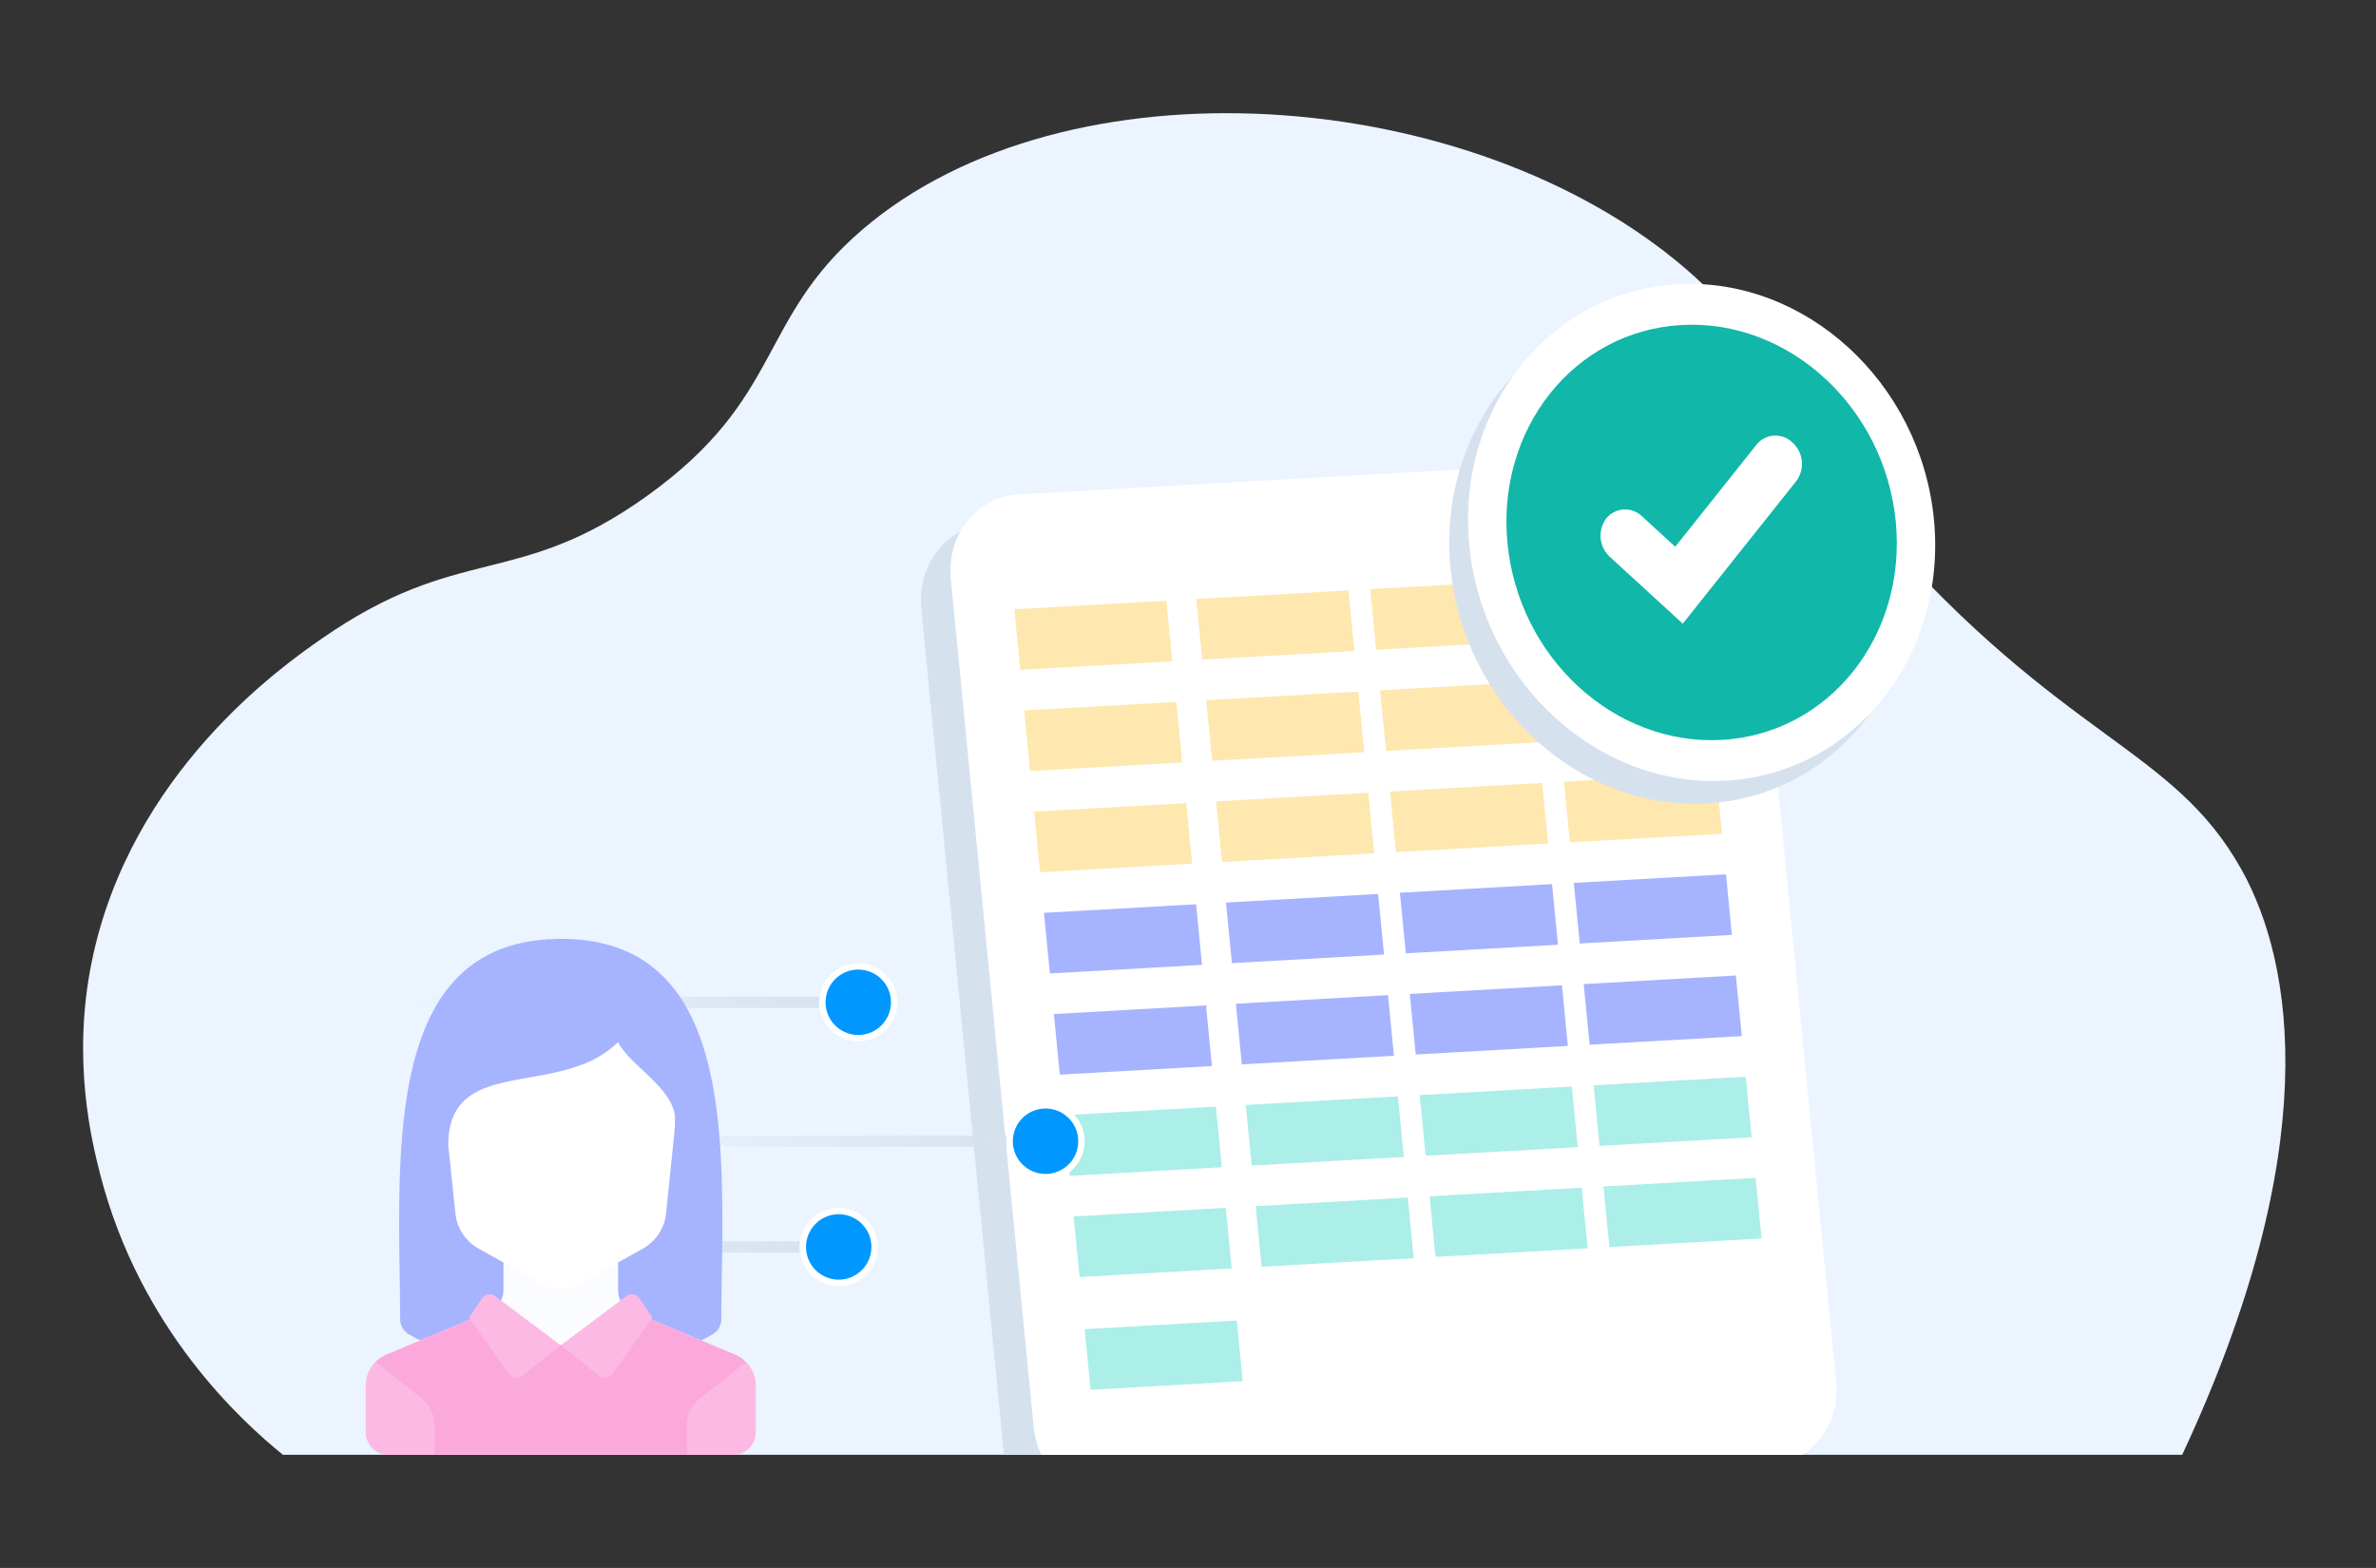 <svg xmlns="http://www.w3.org/2000/svg" xmlns:xlink="http://www.w3.org/1999/xlink" viewBox="0 0 484.859 320"><rect x="0" y="0" width="484.859" height="320" fill="#333333" stroke="none"/><defs><linearGradient id="linear-gradient" x1="121.381" y1="232.911" x2="213.358" y2="232.911" gradientUnits="userSpaceOnUse"><stop offset="0" stop-color="#d6e1ee" stop-opacity="0"/><stop offset="1" stop-color="#d6e1ee"/></linearGradient><linearGradient id="linear-gradient-2" x1="83.167" y1="204.553" x2="175.145" y2="204.553" xlink:href="#linear-gradient"/><linearGradient id="linear-gradient-3" x1="79.175" y1="254.485" x2="171.153" y2="254.485" xlink:href="#linear-gradient"/></defs><title>All customer information gets collected for your analysis</title><g id="Layer_2" data-name="Layer 2"><g id="Layer_1-2" data-name="Layer 1"><rect width="484.859" height="320" fill="none"/><path d="M57.732,296.9H445.311c29.102-62.26,22.783-100.256,12.139-119.366-14.008-25.15-36.124-26.212-73.99-69.365C355.2,75.961,362.478,70.807,344.153,54.988,300.309,17.138,217.554,11.17,175.942,46.895c-21.522,18.477-15.903,34.255-43.931,54.336-26.621,19.073-38.151,9.469-66.475,29.191-7.89,5.494-38.954,27.239-46.822,65.897-4.077,20.03-.004,36.598,1.734,43.353C28.607,271.392,49.423,290.157,57.732,296.9Z" fill="#ebf4ff"/><path d="M368.652,287.914,351.75,114.983c-.887-9.079-8.493-16.049-16.989-15.568l-132.981,7.518c-8.495.48-14.662,8.229-13.775,17.308L204.88,296.9h162.204A16.775,16.775,0,0,0,368.652,287.914Z" fill="#d6e1ee"/><path d="M374.676,281.89,357.774,108.959c-.887-9.079-8.493-16.049-16.988-15.568L207.804,100.908c-8.495.48-14.662,8.229-13.775,17.308L210.931,291.147a17.872,17.872,0,0,0,1.575,5.753h155.365A15.907,15.907,0,0,0,374.676,281.89Z" fill="#fff"/><polygon points="239.236 134.957 208.192 136.712 206.983 124.344 238.027 122.589 239.236 134.957" fill="#fee8b0"/><polygon points="276.379 132.858 245.335 134.613 244.126 122.244 275.17 120.489 276.379 132.858" fill="#fee8b0"/><polygon points="311.871 130.851 280.827 132.606 279.618 120.238 310.662 118.483 311.871 130.851" fill="#fee8b0"/><polygon points="347.362 128.845 316.318 130.6 315.11 118.231 346.154 116.476 347.362 128.845" fill="#fee8b0"/><polygon points="241.255 155.609 210.211 157.364 209.002 144.996 240.046 143.241 241.255 155.609" fill="#fee8b0"/><polygon points="278.397 153.51 247.353 155.265 246.145 142.896 277.189 141.141 278.397 153.51" fill="#fee8b0"/><polygon points="313.889 151.503 282.845 153.258 281.636 140.89 312.68 139.135 313.889 151.503" fill="#fee8b0"/><polygon points="349.381 149.497 318.337 151.252 317.128 138.883 348.172 137.128 349.381 149.497" fill="#fee8b0"/><polygon points="243.273 176.261 212.229 178.016 211.02 165.648 242.064 163.893 243.273 176.261" fill="#fee8b0"/><polygon points="280.416 174.162 249.372 175.917 248.163 163.548 279.207 161.793 280.416 174.162" fill="#fee8b0"/><polygon points="315.908 172.155 284.864 173.91 283.655 161.542 314.699 159.787 315.908 172.155" fill="#fee8b0"/><polygon points="351.399 170.149 320.355 171.904 319.146 159.535 350.19 157.78 351.399 170.149" fill="#fee8b0"/><polygon points="245.292 196.913 214.248 198.668 213.039 186.3 244.083 184.545 245.292 196.913" fill="#a6b3ff"/><polygon points="282.434 194.814 251.39 196.569 250.181 184.2 281.225 182.445 282.434 194.814" fill="#a6b3ff"/><polygon points="317.926 192.807 286.882 194.562 285.673 182.194 316.717 180.439 317.926 192.807" fill="#a6b3ff"/><polygon points="353.418 190.801 322.374 192.556 321.165 180.187 352.209 178.432 353.418 190.801" fill="#a6b3ff"/><polygon points="247.31 217.565 216.266 219.32 215.057 206.952 246.101 205.197 247.31 217.565" fill="#a6b3ff"/><polygon points="284.453 215.466 253.409 217.221 252.2 204.852 283.244 203.097 284.453 215.466" fill="#a6b3ff"/><polygon points="319.944 213.459 288.9 215.214 287.692 202.846 318.736 201.091 319.944 213.459" fill="#a6b3ff"/><polygon points="355.436 211.453 324.392 213.208 323.183 200.839 354.227 199.084 355.436 211.453" fill="#a6b3ff"/><polygon points="249.329 238.217 218.285 239.973 217.076 227.604 248.12 225.849 249.329 238.217" fill="#aceee8"/><polygon points="286.471 236.118 255.427 237.873 254.218 225.504 285.262 223.749 286.471 236.118" fill="#aceee8"/><polygon points="321.963 234.111 290.919 235.866 289.71 223.498 320.754 221.743 321.963 234.111" fill="#aceee8"/><polygon points="357.455 232.105 326.411 233.86 325.202 221.491 356.246 219.736 357.455 232.105" fill="#aceee8"/><polygon points="251.347 258.869 220.303 260.625 219.094 248.256 250.138 246.501 251.347 258.869" fill="#aceee8"/><polygon points="253.595 281.874 222.551 283.629 221.343 271.261 252.387 269.506 253.595 281.874" fill="#aceee8"/><polygon points="288.49 256.77 257.446 258.525 256.237 246.156 287.281 244.401 288.49 256.77" fill="#aceee8"/><polygon points="323.981 254.763 292.937 256.518 291.729 244.15 322.773 242.395 323.981 254.763" fill="#aceee8"/><polygon points="359.473 252.757 328.429 254.512 327.22 242.143 358.264 240.388 359.473 252.757" fill="#aceee8"/><path d="M339.271,70.974c21.878-1.237,41.466,16.714,43.751,40.094,2.285,23.381-13.598,43.337-35.476,44.574S306.08,138.927,303.795,115.546c-2.285-23.379,13.598-43.336,35.476-44.573m-.814-8.325c-26.138,1.478-45.182,25.405-42.452,53.338s26.216,49.457,52.355,47.98,45.182-25.406,42.452-53.34-26.216-49.456-52.355-47.978Z" fill="#d6e1ee"/><path d="M351.787,155.161c-23.992,1.356-45.549-18.399-48.055-44.036s14.974-47.599,38.966-48.955c23.989-1.356,45.546,18.399,48.052,44.036S375.776,153.805,351.787,155.161Z" fill="#11b7a9"/><path d="M343.104,66.332C364.982,65.096,384.57,83.047,386.855,106.426c2.285,23.381-13.598,43.337-35.476,44.574s-41.466-16.714-43.751-40.095c-2.285-23.379,13.598-43.336,35.476-44.573m-.814-8.325C316.152,59.485,297.108,83.412,299.838,111.345s26.216,49.457,52.355,47.98,45.182-25.406,42.452-53.34-26.216-49.456-52.355-47.978Z" fill="#fff"/><path d="M343.396,127.282,328.541,113.669a5.865,5.865,0,0,1-.767-7.848,4.958,4.958,0,0,1,7.344-.415l6.744,6.18,16.587-20.841a4.958,4.958,0,0,1,7.344-.415,5.865,5.865,0,0,1,.767,7.848Z" fill="#fff"/><rect x="121.381" y="231.764" width="91.978" height="2.293" fill="url(#linear-gradient)"/><circle cx="213.358" cy="232.911" r="7.328" fill="#0098ff"/><path d="M213.358,226.239a6.672,6.672,0,1,1-6.672,6.672,6.672,6.672,0,0,1,6.672-6.672m0-1.312a7.984,7.984,0,1,0,7.984,7.984,7.993,7.993,0,0,0-7.984-7.984Z" fill="#fff"/><rect x="83.167" y="203.406" width="91.978" height="2.293" fill="url(#linear-gradient-2)"/><circle cx="175.145" cy="204.553" r="7.328" fill="#0098ff"/><path d="M175.145,197.881a6.672,6.672,0,1,1-6.672,6.672,6.672,6.672,0,0,1,6.672-6.672m0-1.312a7.984,7.984,0,1,0,7.984,7.984,7.993,7.993,0,0,0-7.984-7.984Z" fill="#fff"/><rect x="79.175" y="253.339" width="91.978" height="2.293" fill="url(#linear-gradient-3)"/><circle cx="171.153" cy="254.485" r="7.328" fill="#0098ff"/><path d="M171.153,247.813a6.672,6.672,0,1,1-6.672,6.672,6.672,6.672,0,0,1,6.672-6.672m0-1.312a7.984,7.984,0,1,0,7.984,7.984,7.993,7.993,0,0,0-7.984-7.984Z" fill="#fff"/><path d="M112.043,191.699c-34.444,1.931-30.539,45.671-30.374,77.582a3.485,3.485,0,0,0,1.708,2.98,61.387,61.387,0,0,0,31.052,8.258l9.359-65.515" fill="#a6b3ff"/><path d="M114.43,191.607c-21.058,0-22.521,25.446-22.521,25.446,12.138-2.047,19.596,3.071,31.88-2.047l-9.359,65.515a61.387,61.387,0,0,0,31.052-8.258,3.486,3.486,0,0,0,1.708-2.98C147.359,236.645,151.466,191.607,114.43,191.607Z" fill="#a6b3ff"/><path d="M149.887,276.381l-20.879-8.699a4.68,4.68,0,0,1-2.88-4.32v-5.654H102.731v5.654a4.68,4.68,0,0,1-2.88,4.32L78.972,276.381a7.02,7.02,0,0,0-4.32,6.48v9.359a4.68,4.68,0,0,0,4.68,4.68h70.195a4.68,4.68,0,0,0,4.68-4.68v-9.359A7.019,7.019,0,0,0,149.887,276.381Z" fill="#fafcff"/><path d="M149.887,276.381l-20.187-8.411-15.271,6.59-15.271-6.59-20.187,8.411a7.02,7.02,0,0,0-4.32,6.48v9.359a4.68,4.68,0,0,0,4.68,4.68h70.195a4.68,4.68,0,0,0,4.68-4.68v-9.359A7.019,7.019,0,0,0,149.887,276.381Z" fill="#fba8dc"/><path d="M86.057,285.432l-9.392-7.47a7.004,7.004,0,0,0-2.012,4.898v9.359a4.68,4.68,0,0,0,4.68,4.68H88.692v-5.985A7.022,7.022,0,0,0,86.057,285.432Z" fill="#fcb9e3"/><path d="M154.207,292.22v-9.359a7.004,7.004,0,0,0-1.983-4.869l-9.422,7.441a7.02,7.02,0,0,0-2.634,5.481v5.985h9.359A4.679,4.679,0,0,0,154.207,292.22Z" fill="#fcb9e3"/><path d="M114.43,274.56l-13.392-10.044a1.872,1.872,0,0,0-2.681.459l-2.646,3.969,8.21,11.494a1.872,1.872,0,0,0,2.693.374Z" fill="#fcb9e3"/><path d="M114.43,274.56l13.392-10.044a1.872,1.872,0,0,1,2.681.459l2.646,3.969L124.938,280.439a1.872,1.872,0,0,1-2.693.374Z" fill="#fcb9e3"/><path d="M126.129,212.665c-11.699,11.699-34.659,2.34-34.659,21.058l1.453,13.789a9.359,9.359,0,0,0,4.776,7.334l13.322,7.401a7.019,7.019,0,0,0,6.818,0l13.322-7.401a9.36,9.36,0,0,0,4.776-7.334l1.677-16.376a25.79,25.79,0,0,0,.105-3.503C136.843,221.677,128.469,217.345,126.129,212.665Z" fill="#fff"/></g></g></svg>